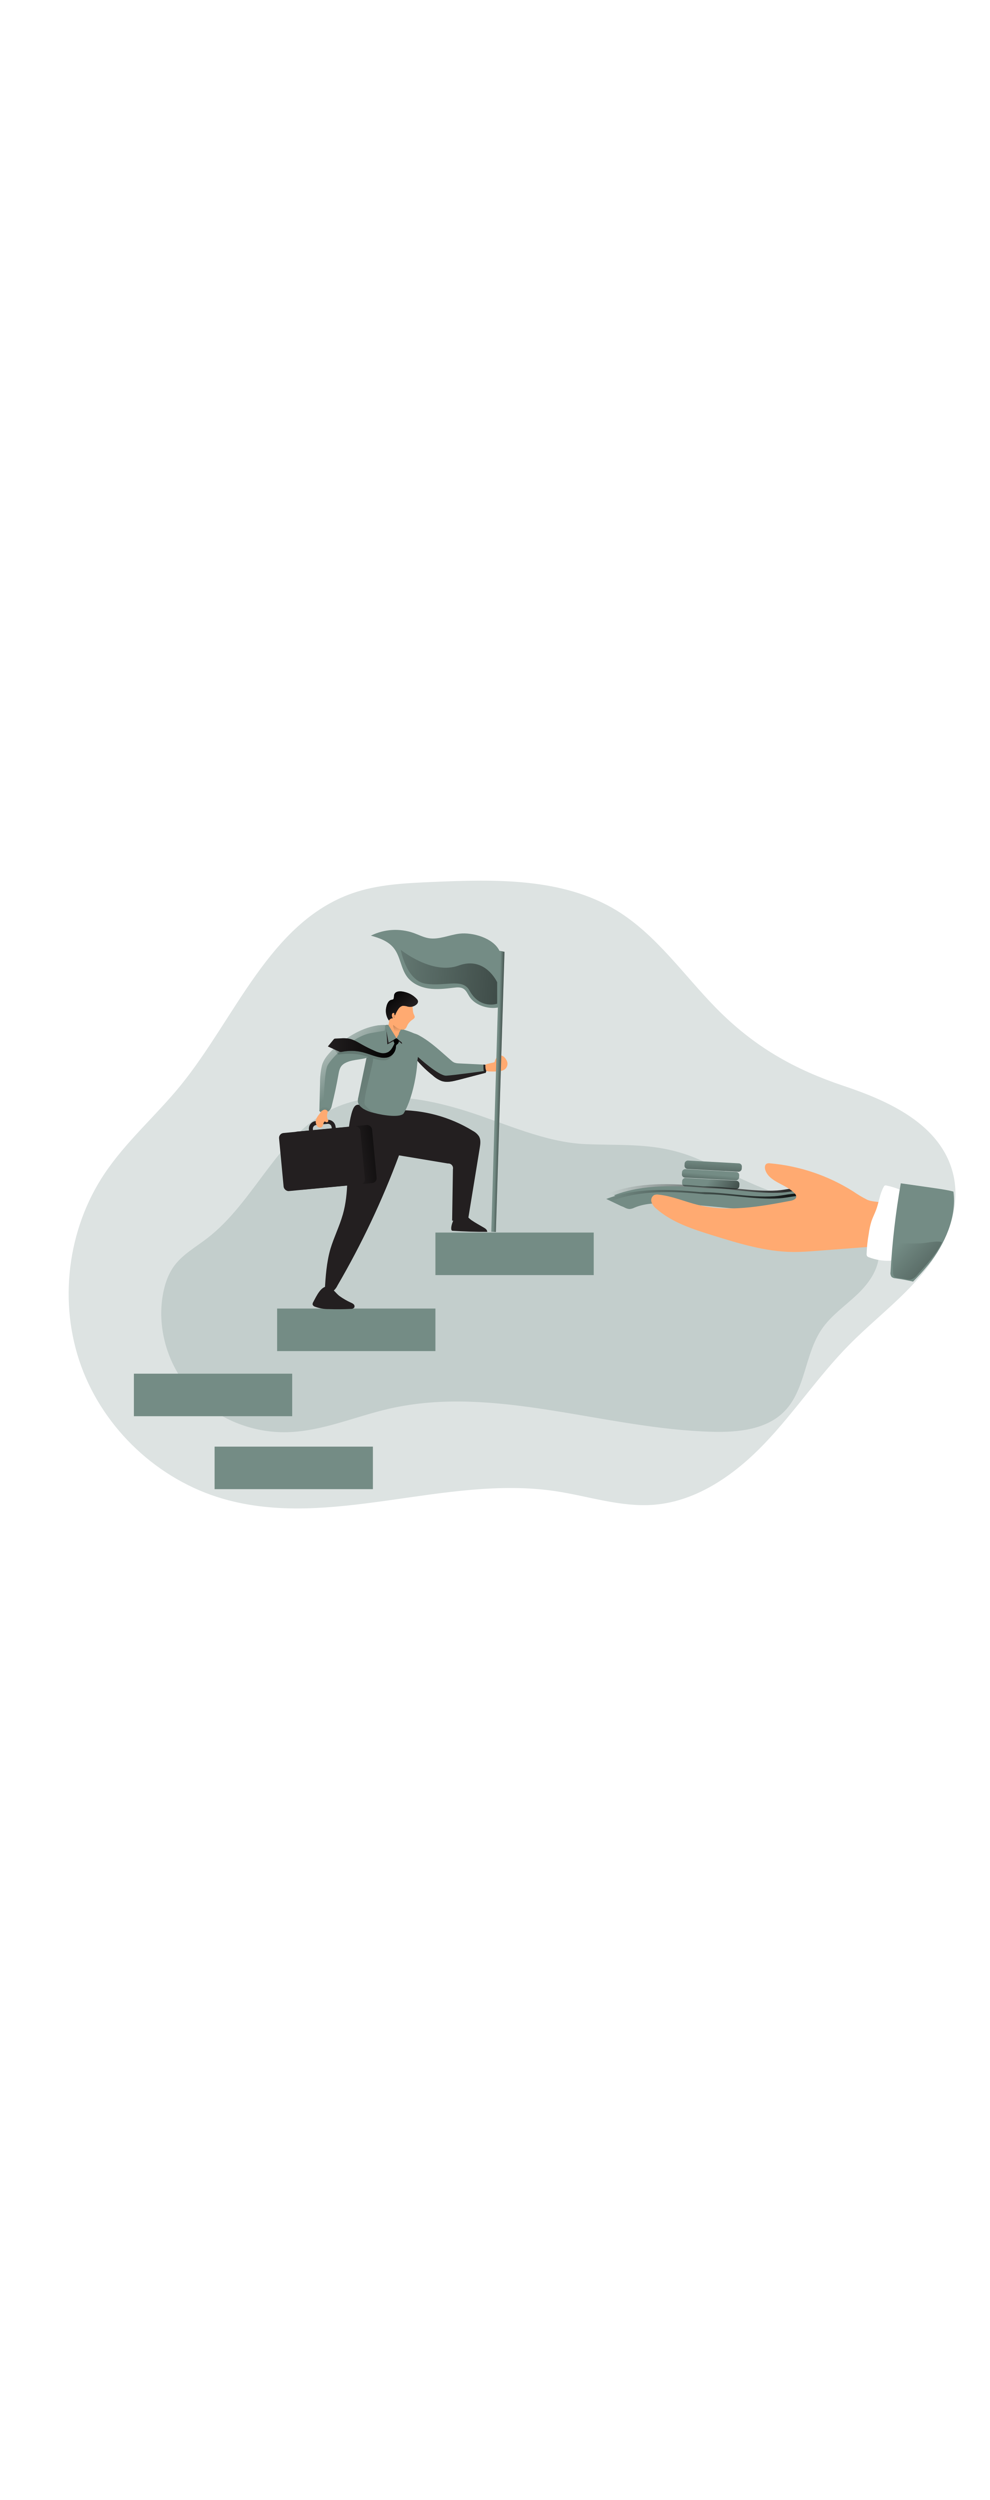 <svg id="_0165_career_3" xmlns="http://www.w3.org/2000/svg" xmlns:xlink="http://www.w3.org/1999/xlink" viewBox="0 0 500 500" data-imageid="career-3-24" imageName="Career 3" class="illustrations_image" style="width: 198px;"><defs><style>.cls-1_career-3-24{fill:url(#linear-gradient);}.cls-1_career-3-24,.cls-2_career-3-24,.cls-3_career-3-24,.cls-4_career-3-24,.cls-5_career-3-24,.cls-6_career-3-24,.cls-7_career-3-24,.cls-8_career-3-24,.cls-9_career-3-24,.cls-10_career-3-24,.cls-11_career-3-24,.cls-12_career-3-24,.cls-13_career-3-24,.cls-14_career-3-24,.cls-15_career-3-24,.cls-16_career-3-24,.cls-17_career-3-24,.cls-18_career-3-24,.cls-19_career-3-24,.cls-20_career-3-24,.cls-21_career-3-24,.cls-22_career-3-24{stroke-width:0px;}.cls-2_career-3-24{fill:url(#linear-gradient-11-career-3-24);}.cls-3_career-3-24{fill:url(#linear-gradient-12-career-3-24);}.cls-4_career-3-24{fill:url(#linear-gradient-13-career-3-24);}.cls-5_career-3-24{fill:url(#linear-gradient-10-career-3-24);}.cls-6_career-3-24{fill:url(#linear-gradient-17-career-3-24);}.cls-7_career-3-24{fill:url(#linear-gradient-16-career-3-24);}.cls-8_career-3-24{fill:url(#linear-gradient-15-career-3-24);}.cls-9_career-3-24{fill:url(#linear-gradient-14-career-3-24);}.cls-10_career-3-24{fill:url(#linear-gradient-4-career-3-24);}.cls-11_career-3-24{fill:url(#linear-gradient-2-career-3-24);}.cls-12_career-3-24{fill:url(#linear-gradient-3-career-3-24);}.cls-13_career-3-24{fill:url(#linear-gradient-8-career-3-24);}.cls-14_career-3-24{fill:url(#linear-gradient-9-career-3-24);}.cls-15_career-3-24{fill:url(#linear-gradient-7-career-3-24);}.cls-16_career-3-24{fill:url(#linear-gradient-5-career-3-24);}.cls-17_career-3-24{fill:url(#linear-gradient-6-career-3-24);}.cls-18_career-3-24{isolation:isolate;opacity:.24;}.cls-18_career-3-24,.cls-22_career-3-24{fill:#68e1fd;}.cls-19_career-3-24{fill:#231f20;}.cls-20_career-3-24{fill:#fff;}.cls-21_career-3-24{fill:#ffaa71;}</style><linearGradient id="linear-gradient-career-3-24" x1="-1083.27" y1="2548.76" x2="-1116.08" y2="2573.74" gradientTransform="translate(1283.82 2778.26) scale(1 -1)" gradientUnits="userSpaceOnUse"><stop offset="0" stop-color="#010101" stop-opacity="0"/><stop offset=".95" stop-color="#010101"/></linearGradient><linearGradient id="linear-gradient-2-career-3-24" x1="-1083.23" y1="2638.53" x2="-1082.92" y2="2654.11" xlink:href="#linear-gradient-career-3-24"/><linearGradient id="linear-gradient-3-career-3-24" x1="-1079.25" y1="2648.31" x2="-1087.48" y2="2658.06" xlink:href="#linear-gradient-career-3-24"/><linearGradient id="linear-gradient-4-career-3-24" x1="-1104.11" y1="2617.84" x2="-1134.27" y2="2652.91" gradientTransform="translate(1283.82 2778.26) scale(1 -1)" gradientUnits="userSpaceOnUse"><stop offset="0" stop-color="#fff" stop-opacity="0"/><stop offset=".95" stop-color="#fff"/></linearGradient><linearGradient id="linear-gradient-5-career-3-24" x1="-1071.43" y1="2590.83" x2="-1310.64" y2="2870.15" xlink:href="#linear-gradient-career-3-24"/><linearGradient id="linear-gradient-6-career-3-24" x1="-1118.26" y1="2630.29" x2="-1082.45" y2="2630.29" xlink:href="#linear-gradient-career-3-24"/><linearGradient id="linear-gradient-7-career-3-24" x1="-1085.35" y1="2646.43" x2="-1081.65" y2="2646.54" xlink:href="#linear-gradient-career-3-24"/><linearGradient id="linear-gradient-8-career-3-24" x1="-1105.71" y1="2576.41" x2="-1081.37" y2="2579.95" gradientTransform="translate(1037.01 2871.64) rotate(5.39) scale(1 -1)" xlink:href="#linear-gradient-career-3-24"/><linearGradient id="linear-gradient-9-career-3-24" x1="-1119.89" y1="2601.35" x2="-1120.21" y2="2556.25" xlink:href="#linear-gradient-career-3-24"/><linearGradient id="linear-gradient-10-career-3-24" x1="-926.28" y1="2562.78" x2="-897.14" y2="2543.29" gradientTransform="translate(-2147.98 1281.1) rotate(86.84) scale(1 -1)" xlink:href="#linear-gradient-career-3-24"/><linearGradient id="linear-gradient-11-career-3-24" x1="-924.94" y1="2566.41" x2="-926.17" y2="2552.32" gradientTransform="translate(-2152.52 1277) rotate(86.84) scale(1 -1)" xlink:href="#linear-gradient-career-3-24"/><linearGradient id="linear-gradient-12-career-3-24" x1="-923.47" y1="2573.65" x2="-924.79" y2="2547.06" gradientTransform="translate(-2155.6 1271.56) rotate(86.84) scale(1 -1)" xlink:href="#linear-gradient-career-3-24"/><linearGradient id="linear-gradient-13-career-3-24" x1="-976.19" y1="2556.31" x2="-859" y2="2556.31" xlink:href="#linear-gradient-career-3-24"/><linearGradient id="linear-gradient-14-career-3-24" x1="-977.63" y1="2553.38" x2="-860.44" y2="2553.38" xlink:href="#linear-gradient-career-3-24"/><linearGradient id="linear-gradient-15-career-3-24" x1="-829.1" y1="2532.25" x2="-767.52" y2="2472.84" xlink:href="#linear-gradient-career-3-24"/><linearGradient id="linear-gradient-16-career-3-24" x1="-1038.09" y1="2641.93" x2="-1032.94" y2="2641.79" gradientTransform="translate(1289 2811.78) scale(1 -1)" xlink:href="#linear-gradient-career-3-24"/><linearGradient id="linear-gradient-17-career-3-24" x1="-1106.7" y1="2669.63" x2="-934.91" y2="2656.75" xlink:href="#linear-gradient-career-3-24"/></defs><g id="background_career-3-24"><path class="cls-18_career-3-24 targetColor" d="M466.75,260.84c-2.94,3.62-6.07,7.07-9.38,10.35-9.23,9.25-19.5,17.53-28.67,26.86-15.27,15.51-27.42,33.82-42.45,49.56-15.03,15.74-34.09,29.22-55.76,31.03-16.8,1.4-33.29-4.36-49.98-6.86-55.73-8.33-113.83,19.58-167.98,3.82-32.54-9.43-59.93-35.06-71.52-66.94-11.59-31.88-7.07-69.06,11.77-97.22,10.92-16.32,26.06-29.37,38.42-44.55,27.8-34.25,44.98-82.33,86.6-97.01,12.88-4.55,26.78-5.16,40.44-5.76,31.89-1.37,65.86-2.23,93.13,14.36,20.11,12.29,33.82,32.51,50.3,49.32,19.25,19.58,39.42,30.95,64.58,39.36,22.25,7.45,48.95,19.22,55.12,44.39.35,1.42.62,2.87.81,4.33,2.13,15.98-5.22,32.32-15.43,44.98Z" style="fill: rgb(116, 140, 133);"/><path class="cls-18_career-3-24 targetColor" d="M235.91,179.95c-22.38-7.07-47.62-11.27-68.66-.89-27.19,13.46-38.61,46.57-62.67,65.05-5.76,4.45-12.33,8.08-16.63,13.94-3.19,4.39-4.89,9.67-5.78,15.01-2.91,17.52,3.01,36.16,15.13,49.16,12.12,13,30,20.22,47.75,19.78,17.75-.45,34.32-7.94,51.56-11.87,53.48-12.22,108.42,10.27,163.26,11.67,12.99.33,27.33-1.09,36.39-10.43,10.62-10.95,10.15-28.75,18.73-41.35,4.74-6.96,11.9-11.82,18-17.63,6.1-5.81,11.49-13.48,10.86-21.89-.69-9.03-8.28-16.23-16.6-19.85-8.32-3.61-17.51-4.53-26.3-6.72-17.46-4.33-33.22-13.61-49.84-20.47-19.33-7.83-35.35-6.12-55.23-6.94-20.54-.81-40.64-10.46-59.97-16.56Z" style="fill: rgb(116, 140, 133);"/></g><g id="stairs_career-3-24"><rect class="cls-22_career-3-24 targetColor" x="219.91" y="241.18" width="79.95" height="21.48" style="fill: rgb(116, 140, 133);"/><rect class="cls-22_career-3-24 targetColor" x="139.96" y="279.56" width="79.95" height="21.48" style="fill: rgb(116, 140, 133);"/><rect class="cls-22_career-3-24 targetColor" x="108.38" y="349.29" width="79.95" height="21.48" style="fill: rgb(116, 140, 133);"/><rect class="cls-22_career-3-24 targetColor" x="67.62" y="312.45" width="79.95" height="21.48" style="fill: rgb(116, 140, 133);"/></g><g id="character_career-3-24"><path class="cls-19_career-3-24" d="M156.13,191.17l-.14-2.5c.03-1.96,1.52-3.59,3.46-3.8l5.78-.61c1.99-.22,3.81,1.13,4.19,3.1l.45,2.43-1.98.36-.45-2.41c-.18-.94-1.05-1.58-2-1.48l-5.78.61c-.92.1-1.62.86-1.65,1.78l.14,2.4-2.02.12Z"/><path class="cls-19_career-3-24" d="M173.12,232.11c-1.67,5.89-4.45,11.41-6.23,17.29-1.98,6.83-2.44,13.98-2.88,21.08.72,1.21,2.53,1.34,3.76.63,1.15-.81,2.07-1.9,2.67-3.18,12.23-20.98,22.63-42.98,31.08-65.74l24.66,4.11c1.32-.13,2.49.83,2.62,2.14.03.26,0,.53-.05.79l-.4,25.93,6,.13c.89.29,1.84-.2,2.13-1.09.06-.19.09-.39.08-.59l5.74-35.2c.32-1.95.61-4.07-.36-5.79-.78-1.17-1.84-2.12-3.09-2.78-11.7-7.19-25.24-10.82-38.97-10.45-3.92.11-7.89.54-11.69-.4-6.05-1.51-8.64-5.48-10.68,2.18-1.49,5.56-1.78,11.39-1.96,17.12-.27,11.27.71,22.84-2.42,33.82Z"/><path class="cls-1_career-3-24" d="M173.12,232.11c-1.67,5.89-4.45,11.41-6.23,17.29-1.98,6.83-2.44,13.98-2.88,21.08.72,1.21,2.53,1.34,3.76.63,1.15-.81,2.07-1.9,2.67-3.18,12.23-20.98,22.63-42.98,31.08-65.74l24.66,4.11c1.32-.13,2.49.83,2.62,2.14.03.26,0,.53-.05.79l-.4,25.93,6,.13c.89.29,1.84-.2,2.13-1.09.06-.19.09-.39.08-.59l5.74-35.2c.32-1.95.61-4.07-.36-5.79-.78-1.17-1.84-2.12-3.09-2.78-11.7-7.19-25.24-10.82-38.97-10.45-3.92.11-7.89.54-11.69-.4-6.05-1.51-8.64-5.48-10.68,2.18-1.49,5.56-1.78,11.39-1.96,17.12-.27,11.27.71,22.84-2.42,33.82Z"/><path class="cls-22_career-3-24 targetColor" d="M245.27,156.97v3.52l-13.9,3.63c-2.74.7-5.67,1.4-8.33.51-1.67-.65-3.21-1.62-4.52-2.85-2.81-2.2-5.39-4.66-7.72-7.37-.43-.51-.84-1.04-1.24-1.61-1.94-2.7-3.35-5.73-4.17-8.95-.27-1.1-.97-1.88-.27-2.77.56-.69,2.2-.77,3.01-.69,1.39.21,2.73.71,3.92,1.45,5.92,3.3,10.78,8.12,15.94,12.52.41.38.88.7,1.38.94.73.28,1.5.42,2.28.44l12.99.64c.17-.02.34.04.46.16.12.11.18.27.16.43Z" style="fill: rgb(116, 140, 133);"/><path class="cls-22_career-3-24 targetColor" d="M203.95,180.88c-1.42,2.29-9.6,1.37-15.33-.19-1.83-.4-3.58-1.09-5.19-2.05-1.18-.89-2.45-1.96-2.67-3.41-.09-.78-.02-1.56.19-2.31,1.37-6.64,2.77-13.28,4.14-19.93h0c.32-1.5.62-3.03.94-4.54.28-1.6.73-3.16,1.34-4.65.65-1.38,1.47-2.68,2.42-3.87.89-1.18-.29-3.2,1.18-3.3,4.3-.33,6.43-.41,8.54.51,2.67,1.18,6.86,2.1,9.5,3.42.77.37.08,1.16.61,1.88.38.62.63,1.3.73,2.02,2.05,9.43-1.36,28.18-6.42,36.43Z" style="fill: rgb(116, 140, 133);"/><polygon class="cls-19_career-3-24" points="194.97 136.38 195.61 146.13 200.18 143.73 203.06 145.94 202.9 144.65 195.61 136.42 194.97 136.38"/><polygon class="cls-22_career-3-24 targetColor" points="202.65 138.09 203.14 145.35 200.22 142.97 202.65 138.09" style="fill: rgb(116, 140, 133);"/><path class="cls-21_career-3-24" d="M196.02,137.36c-.33,1.01-.07,2.12.66,2.88.42.35.92.58,1.45.69.61.15,1.45,2.03,2.08,2.04.32,0,.67-1.35.94-1.51s.28-.99.46-1.31l1.2-2.13c.24-.33.34-.74.28-1.15-.16-.34-.43-.61-.77-.77l-2.23-1.31c-.83-.5-3.38-2.2-3.48-1.09-.11,1.23-.32,2.44-.61,3.64Z"/><path class="cls-11_career-3-24" d="M198.56,136.05s-.07,4.17,2.37,4.95c.77-.84,1.36-1.83,1.72-2.91.8-2.1-4.09-2.04-4.09-2.04Z"/><path class="cls-21_career-3-24" d="M209.13,131.28c.2.29.31.63.34.99,0,.55-.52.93-.96,1.25-1.04.65-1.91,1.53-2.55,2.56-.43.78-.66,1.78-1.38,2.25-.98.7-2.33.26-3.44-.2-1.38-.58-4.69-3.56-4.76-4.22-.2-1.78.73-3.82,1.37-5.47.76-1.93,1.98-3.84,3.88-4.67,1.38-.6,2.96-.58,4.33.05,3.62,1.72,1.73,4.61,3.18,7.46Z"/><path class="cls-19_career-3-24" d="M204.29,119.66c2.39.52,4.57,1.76,6.23,3.56.32.33.54.75.61,1.2,0,.53-.21,1.03-.6,1.4-1.21,1.19-2.95,1.66-4.59,1.25-.85-.31-1.76-.44-2.67-.39-.88.27-1.63.87-2.1,1.66-.69.98-1.24,2.05-1.62,3.19-.21,0-.36-.23-.36-.45.03-.22,0-.44-.08-.64-.18-.23-.5-.27-.74-.11-.22.17-.37.42-.41.69-.14.69.05,1.4.51,1.93-.73-.03-1.42.3-1.84.89-.06.09-.14.19-.24.16-.05-.02-.09-.05-.12-.1-1.36-2.08-1.75-4.65-1.06-7.03.16-.74.47-1.44.89-2.07.29-.44.7-.79,1.17-1.03.39-.19,1.09-.14,1.38-.47.45-.52.22-1.78.5-2.41.74-1.92,3.58-1.63,5.14-1.24Z"/><path class="cls-12_career-3-24" d="M204.29,119.66c2.39.52,4.57,1.76,6.23,3.56.32.33.54.75.61,1.2,0,.53-.21,1.03-.6,1.4-1.21,1.19-2.95,1.66-4.59,1.25-.85-.31-1.76-.44-2.67-.39-.88.27-1.63.87-2.1,1.66-.69.98-1.24,2.05-1.62,3.19-.21,0-.36-.23-.36-.45.03-.22,0-.44-.08-.64-.18-.23-.5-.27-.74-.11-.22.17-.37.42-.41.69-.14.69.05,1.4.51,1.93-.73-.03-1.42.3-1.84.89-.06.09-.14.19-.24.16-.05-.02-.09-.05-.12-.1-1.36-2.08-1.75-4.65-1.06-7.03.16-.74.47-1.44.89-2.07.29-.44.7-.79,1.17-1.03.39-.19,1.09-.14,1.38-.47.45-.52.22-1.78.5-2.41.74-1.92,3.58-1.63,5.14-1.24Z"/><path class="cls-21_career-3-24" d="M249.9,154.68c-.02.15-.08.29-.17.41-.12.09-.26.15-.4.17l-2.55.59c-.58.1-1.13.29-1.65.57-.53.28-.88.8-.93,1.4.03.76.52,1.43,1.25,1.67.68.25,1.41.36,2.14.33,1.45.06,2.91.02,4.36-.1,1.02-.04,2.02-.35,2.89-.89,1.05-.77,1.6-2.04,1.45-3.33-.15-1.25-1.45-3.24-2.75-3.63-1.94-.61-3.22,1.23-3.64,2.81Z"/><path class="cls-22_career-3-24 targetColor" d="M194.26,139.24c-.45,1.33-.82,2.68-1.1,4.06-.16,2.13-.98,4.15-2.36,5.78-.8,1.06-1.79,1.96-2.91,2.67-3.95,2.47-9.25,1.59-13.35,3.71-.73.34-1.39.83-1.94,1.42-1.12,1.29-1.42,3.07-1.72,4.76-.92,5.19-2.02,10.33-3.31,15.43-.13.79-.45,1.54-.93,2.18-1.29,1.42-3.56,1-5.34.45l.32-13.63c-.04-3.12.28-6.24.97-9.28.83-3.03,2.9-5.43,5.08-7.66,2.98-3.06,10.88-9.49,19.58-11.83l1.66-.4c1.65-.37,3.34-.54,5.03-.52.08,0,.17.02.24.06.53.26.41,1.44.08,2.79Z" style="fill: rgb(116, 140, 133);"/><path class="cls-10_career-3-24" d="M194.26,139.24c-1.42.24-3.56.59-6.77,1.16-9.57,1.64-20.3,12.88-22.07,16.39s-1.97,21-1.97,21l-2.23,1.93.32-13.63c-.04-3.12.28-6.24.97-9.28.83-3.03,2.9-5.43,5.08-7.66,2.98-3.06,10.88-9.49,19.58-11.83l1.66-.4c1.65-.37,3.34-.54,5.03-.52.08,0,.17.02.24.06.61.24.48,1.42.15,2.77Z"/><path class="cls-16_career-3-24" d="M199.94,147.38s-1.29,6.72-5.76,6.83c-1.95,0-3.88-.34-5.72-.99.19,2.79-5.65,21.69-4.11,23.6,1.27,1.45,2.71,2.75,4.27,3.87-1.83-.4-3.58-1.09-5.19-2.05-1.18-.89-2.45-1.96-2.67-3.41-.09-.78-.02-1.56.19-2.31,1.37-6.64,2.77-13.28,4.14-19.93h0c.39-.18.79-.32,1.21-.43-1.51-.52-3.04-.94-4.6-1.26-3.61-.57-7.28-.57-10.88,0l-2.18-2.93,2.61-2.29,23.07,5.62,5.63-4.33Z"/><path class="cls-21_career-3-24" d="M165.35,181.08c-.27.92-.22,1.91.14,2.79.13.19.24.4.31.61.07.31-.03.63-.28.83-.26.18-.6.22-.89.08-.14-.11-.29-.2-.46-.25-.42-.09-.69.43-.78.85-.2.82-.42,1.78-1.18,2.11-.92.25-1.88-.21-2.27-1.07-.41-.72-.57-1.56-.45-2.38.32-2.12,2.36-3.56,3.23-5.5.2-.48.08-.25.45-.61.36-.34.87-.49,1.35-.38,1.71.38,1.01,1.78.82,2.92Z"/><path class="cls-19_career-3-24" d="M228.54,240.27c5.84.39,11.69.58,17.55.55,0-.98-.89-1.68-1.78-2.17-2.07-1.22-4.2-2.36-6.19-3.72-1.5-1.03-3.5-3.62-5.42-3.65-3.16-.06-6.18,8.84-4.17,8.99Z"/><path class="cls-19_career-3-24" d="M158.23,276.24c-.28.39-.4.86-.34,1.34.2.48.61.85,1.1,1.01,2.31.87,4.77,1.3,7.24,1.25,3.66.12,7.32.09,10.96-.1.65.06,1.28-.19,1.72-.68.26-.52.18-1.14-.21-1.57-.41-.39-.88-.69-1.41-.89-2.06-.93-4.02-2.06-5.85-3.38-1.73-1.31-3.12-3.56-5.12-4.45-3.82-1.74-6.62,4.81-8.1,7.47Z"/><polygon class="cls-22_career-3-24 targetColor" points="196.08 136.22 200.22 142.97 196.27 145.31 194.66 136.5 196.08 136.22" style="fill: rgb(116, 140, 133);"/><path class="cls-19_career-3-24" d="M199.17,145.78c-.04.2-.11.39-.21.56-.72,1.41-1.51,2.89-2.88,3.68-1.07.56-2.31.74-3.5.52-1.18-.23-2.32-.61-3.4-1.13-2.22-.97-4.38-2.05-6.49-3.24-2.17-1.23-4.34-2.6-6.81-2.99-1.25-.16-2.52-.19-3.77-.09l-2.67.12c-.22-.01-.44.04-.63.13-.11.08-.21.17-.28.28l-2.95,3.56,5.43,2.48c.28.14.58.24.89.29.36.03.71,0,1.06-.1,3.36-.65,6.82-.56,10.15.26,3.11.77,6.06,2.16,9.23,2.67,1.18.22,2.39.18,3.56-.11,2.3-.72,3.91-2.79,4.05-5.19,0-.28.03-.55.12-.81.19-.39.61-.59.89-.89.4-.43.54-1.04.35-1.6-.21-.55-.7-.95-1.29-1.02-.43.28-1.17.56-1.25,1.13s.43.91.43,1.48Z"/><path class="cls-17_career-3-24" d="M199.17,145.78c-.04.2-.11.39-.21.56-.72,1.41-1.51,2.89-2.88,3.68-1.07.56-2.31.74-3.5.52-1.18-.23-2.32-.61-3.4-1.13-2.22-.97-4.38-2.05-6.49-3.24-2.17-1.23-4.34-2.6-6.81-2.99-1.25-.16-2.52-.19-3.77-.09l-2.67.12c-.22-.01-.44.04-.63.13-.11.08-.21.17-.28.28l-2.95,3.56,5.43,2.48c.28.14.58.24.89.29.36.03.71,0,1.06-.1,3.36-.65,6.82-.56,10.15.26,3.11.77,6.06,2.16,9.23,2.67,1.18.22,2.39.18,3.56-.11,2.3-.72,3.91-2.79,4.05-5.19,0-.28.03-.55.12-.81.19-.39.61-.59.89-.89.4-.43.54-1.04.35-1.6-.21-.55-.7-.95-1.29-1.02-.43.28-1.17.56-1.25,1.13s.43.91.43,1.48Z"/><path class="cls-15_career-3-24" d="M198.88,131.69c0-.12.1-.22.1-.35-.02-.12-.09-.24-.19-.31-.04-.05-.1-.08-.16-.1-.06,0-.11.02-.15.05-.12.12-.17.29-.14.46,0,.31.07.61.19.89.07.17.2.36.38.37.08,0,.17-.01.24-.05.16-.07.39-.33.22-.51s-.23-.08-.33-.15c-.1-.07-.16-.19-.16-.31Z"/><path class="cls-19_career-3-24" d="M245.45,159.48l-.19,1.02-13.9,3.63c-2.74.7-5.67,1.4-8.33.51-1.67-.65-3.21-1.62-4.52-2.85-2.81-2.2-5.39-4.66-7.72-7.37l.29-1.93s10.51,9.65,14.3,9.46c3.56-.19,18.18-2.2,19.9-2.45l.16-.03Z"/><rect class="cls-19_career-3-24" x="148.78" y="188.43" width="41.23" height="29.45" rx="2.46" ry="2.46" transform="translate(-18.33 16.81) rotate(-5.39)"/><rect class="cls-13_career-3-24" x="147.93" y="188.51" width="41.23" height="29.45" rx="2.46" ry="2.46" transform="translate(-18.35 16.73) rotate(-5.39)"/><rect class="cls-19_career-3-24" x="142" y="189.13" width="41.23" height="29.45" rx="2.46" ry="2.46" transform="translate(-18.43 16.18) rotate(-5.39)"/><path class="cls-22_career-3-24 targetColor" d="M161.23,179.72l.69.64s2.18-2.67,3.74-.23l.94-.89s-3.03-3.85-5.38.48Z" style="fill: rgb(116, 140, 133);"/><path class="cls-14_career-3-24" d="M161.23,179.72l.69.64s2.18-2.67,3.74-.23l.94-.89s-3.03-3.85-5.38.48Z"/><path class="cls-22_career-3-24 targetColor" d="M245.17,156.46l-1-.09s-.14,3.71.53,4.21l.52-.04.4-.89c-.45-1-.61-2.1-.45-3.19Z" style="fill: rgb(116, 140, 133);"/><path class="cls-19_career-3-24" d="M245.17,156.46l-1-.09s-.14,3.71.53,4.21l.52-.04.4-.89c-.45-1-.61-2.1-.45-3.19Z"/></g><g id="hand_career-3-24"><rect class="cls-22_career-3-24 targetColor" x="356.84" y="201.96" width="4.25" height="28.95" rx="1.59" ry="1.59" transform="translate(123.07 562.93) rotate(-86.84)" style="fill: rgb(116, 140, 133);"/><rect class="cls-5_career-3-24" x="356.84" y="201.96" width="4.25" height="28.95" rx="1.59" ry="1.59" transform="translate(123.07 562.93) rotate(-86.84)"/><rect class="cls-22_career-3-24 targetColor" x="356.74" y="197.51" width="4.25" height="28.95" rx="1.59" ry="1.59" transform="translate(127.42 558.62) rotate(-86.84)" style="fill: rgb(116, 140, 133);"/><rect class="cls-2_career-3-24" x="356.74" y="197.51" width="4.25" height="28.95" rx="1.59" ry="1.59" transform="translate(127.42 558.62) rotate(-86.84)"/><rect class="cls-22_career-3-24 targetColor" x="358.07" y="193.16" width="4.25" height="28.95" rx="1.59" ry="1.59" transform="translate(133.02 555.84) rotate(-86.84)" style="fill: rgb(116, 140, 133);"/><rect class="cls-3_career-3-24" x="358.07" y="193.16" width="4.25" height="28.95" rx="1.59" ry="1.59" transform="translate(133.02 555.84) rotate(-86.84)"/><path class="cls-4_career-3-24" d="M354.92,217.81c-15.88-1.51-32.39-2.22-47.29,3.47l6.82,3.23c.75.42,1.58.68,2.43.75.91-.07,1.8-.32,2.61-.75,5.58-2.31,11.82-2.32,17.86-2.08,24.87.99,49.6,5.69,74.46,4.58,4.45-.2,8.99-.61,13.01-2.5-6.03-1.84-12.24-4.37-18.42-5.6-4.65-.89-9.18.72-13.93,1.01-12.7.76-25.02-2.11-37.55-2.11Z"/><path class="cls-22_career-3-24 targetColor" d="M357.38,218.87c-15.88-1.51-32.39-2.22-47.29,3.47l6.82,3.23c.75.42,1.58.68,2.43.75.91-.07,1.8-.33,2.61-.75,5.58-2.31,11.82-2.32,17.86-2.08,24.87.99,49.6,5.69,74.46,4.57,4.45-.2,8.99-.61,13.01-2.5-6.03-1.83-12.24-4.37-18.42-5.59-4.65-.89-9.18.72-13.93,1.01-12.67.75-24.99-2.11-37.55-2.11Z" style="fill: rgb(116, 140, 133);"/><path class="cls-22_career-3-24 targetColor" d="M353.47,220.74c-15.88-1.52-32.38-2.22-47.28,3.47l6.81,3.23c.75.42,1.58.68,2.43.75.91-.07,1.8-.33,2.61-.75,5.59-2.31,11.83-2.32,17.87-2.08,24.86.99,49.6,5.69,74.46,4.57,4.45-.2,8.99-.61,13.01-2.5-6.04-1.83-12.24-4.37-18.43-5.59-4.65-.89-9.18.72-13.93,1-12.67.76-24.98-2.1-37.55-2.1Z" style="fill: rgb(116, 140, 133);"/><path class="cls-9_career-3-24" d="M353.47,220.74c-15.88-1.52-32.38-2.22-47.28,3.47l6.81,3.23c.75.42,1.58.68,2.43.75.91-.07,1.8-.33,2.61-.75,5.59-2.31,11.83-2.32,17.87-2.08,24.86.99,49.6,5.69,74.46,4.57,4.45-.2,8.99-.61,13.01-2.5-6.04-1.83-12.24-4.37-18.43-5.59-4.65-.89-9.18.72-13.93,1-12.67.76-24.98-2.1-37.55-2.1Z"/><path class="cls-22_career-3-24 targetColor" d="M355.96,221.8c-15.88-1.52-32.38-2.23-47.28,3.47l6.81,3.28c.75.42,1.58.68,2.43.75.91-.07,1.8-.33,2.61-.75,5.59-2.31,11.83-2.33,17.87-2.09,24.86,1,49.6,5.69,74.46,4.58,4.45-.2,8.99-.61,13.01-2.5-6.04-1.88-12.21-4.44-18.44-5.64-4.65-.89-9.18.72-13.93,1.01-12.66.76-24.97-2.1-37.54-2.1Z" style="fill: rgb(116, 140, 133);"/><path class="cls-21_career-3-24" d="M438.1,224.67c-2.47-1.24-4.85-2.65-7.12-4.22-12.69-8.04-27.12-12.92-42.08-14.24-.56-.1-1.13-.04-1.66.17-1.04.54-1.09,2.03-.74,3.15,1.96,6.11,10.27,7.12,14.76,11.74.52.45.84,1.09.89,1.78-.04,1.28-1.61,1.85-2.87,2.09-15.43,2.92-31.43,5.82-46.68,2.1-6.68-1.63-13.1-4.51-19.95-5.21-.76-.13-1.55-.06-2.28.21-1.26.77-1.8,2.32-1.29,3.71.53,1.34,1.43,2.5,2.58,3.36,8.01,6.92,18.41,10.21,28.48,13.35,13.11,4.06,26.44,8.16,40.16,8.33,4.23.05,8.45-.28,12.66-.6l30.21-2.31c.82-.01,1.63-.18,2.39-.51.96-.6,1.71-1.47,2.16-2.5,2.47-4.6,3.7-9.77,3.56-14.99-.13-5.21-9.23-3.63-13.17-5.42Z"/><path class="cls-20_career-3-24" d="M447.77,217.43c-.29-.1-.6-.1-.89,0-.22.13-.39.33-.5.56-2.03,3.56-2.44,7.74-3.84,11.57-.72,1.98-1.71,3.84-2.39,5.84-.65,2.11-1.11,4.27-1.39,6.45-.6,3.32-.96,6.67-1.08,10.04-.05.41.04.83.25,1.19.24.27.54.47.89.57,3.37,1.29,6.96,1.9,10.56,1.78.25.02.49-.05.7-.18.17-.17.29-.39.34-.62,1.78-5.97,3.3-12.02,4.55-18.14.59-3.08,1.13-6.18,1.61-9.29.23-1.56.56-3.17.65-4.74s-.5-1.95-1.95-2.67c-2.43-1.02-4.95-1.8-7.52-2.36Z"/><path class="cls-22_career-3-24 targetColor" d="M468.84,257.44c-2.42,2.97-4.99,5.81-7.71,8.51-2.94-.69-5.92-1.24-8.9-1.66-.7-.03-1.37-.28-1.92-.71-.52-.72-.72-1.62-.55-2.49.85-15.02,2.58-29.97,5.19-44.79l16.35,2.34c.79.13,7.48,1.01,10.23,1.86,1.7,13.1-4.33,26.53-12.68,36.94Z" style="fill: rgb(116, 140, 133);"/><path class="cls-8_career-3-24" d="M453.54,246.46c-.82-.3-1.72.11-2.02.93-.08.21-.11.44-.09.67-.56,4.41-.7,8.86-.42,13.29-.01.6.13,1.19.41,1.73.77,1.2,2.52,1.09,3.93,1.27,1.63.2,3.26.89,4.84.52,1.24-.46,2.32-1.28,3.11-2.35,4.25-4.82,9.87-10.59,12.46-16.52-2.94-.85-7.82.53-11.04.63-3.73.12-7.45.07-11.18-.17Z"/></g><g id="flag_career-3-24"><path class="cls-22_career-3-24 targetColor" d="M232.1,90.21c-5.26.63-10.4,3.17-15.63,2.3-2.6-.44-4.98-1.7-7.45-2.59-7.11-2.52-14.95-2.05-21.71,1.31,4.35,1.17,8.9,2.83,11.64,6.38,3.3,4.21,3.49,10.22,6.71,14.48,2.54,3.36,6.68,5.21,10.84,5.82s8.4.12,12.58-.38c1.69-.2,3.56-.39,4.99.51s2.07,2.48,2.94,3.87c2.79,4.45,9.36,6.54,14.55,5.62.31-7.87,3.99-21.87.69-28.65-3.13-6.49-13.61-9.44-20.15-8.66Z" style="fill: rgb(116, 140, 133);"/><polygon class="cls-22_career-3-24 targetColor" points="248.13 240.79 250.44 240.88 254.79 99.39 252.28 98.86 248.13 240.79" style="fill: rgb(116, 140, 133);"/><polygon class="cls-7_career-3-24" points="248.13 240.79 250.44 240.88 254.79 99.39 252.28 98.86 248.13 240.79"/><path class="cls-6_career-3-24" d="M251.09,114.78s-5.99-13.35-19.43-8.46c-13.44,4.9-29.27-7.95-29.27-7.95,0,0,2.78,15.65,12.62,17.14,9.84,1.5,18.61-2.95,22.08,3.41,5.3,9.71,14,6.68,14,6.68v-10.83Z"/></g></svg>